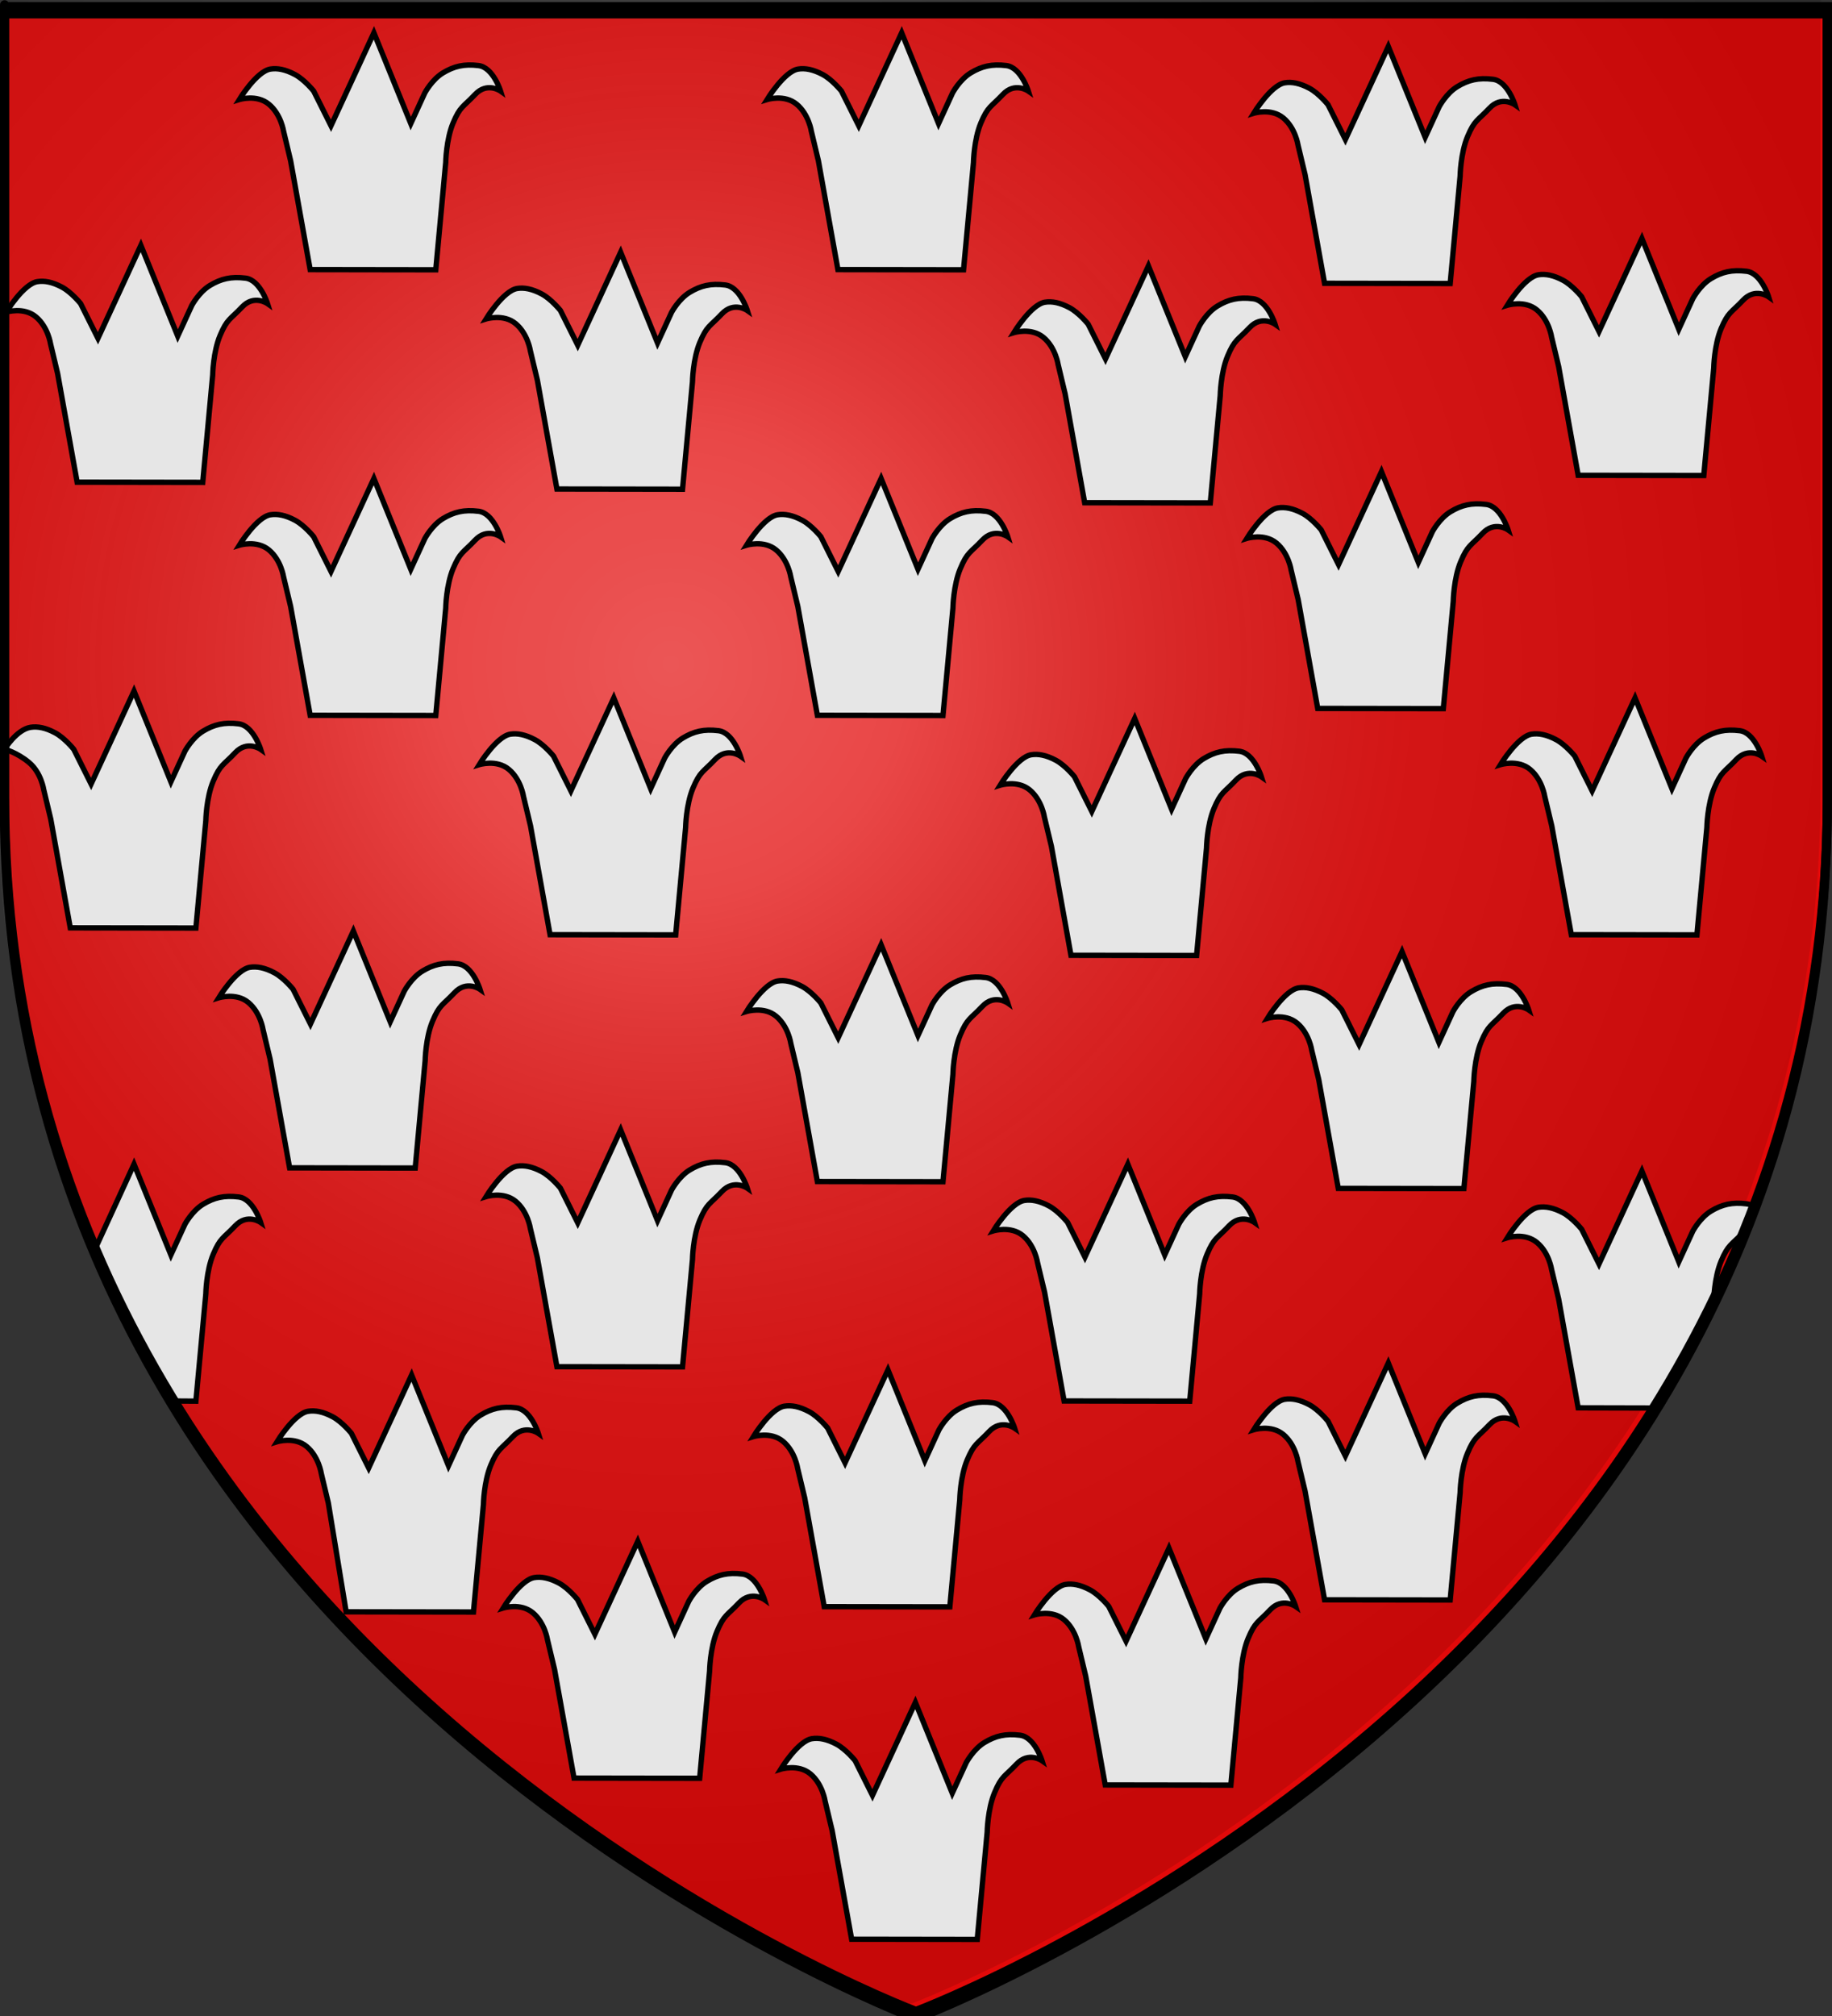 <?xml version="1.0" encoding="UTF-8" standalone="no"?>
<svg
   xmlns:dc="http://purl.org/dc/elements/1.1/"
   xmlns:cc="http://web.resource.org/cc/"
   xmlns:rdf="http://www.w3.org/1999/02/22-rdf-syntax-ns#"
   xmlns:svg="http://www.w3.org/2000/svg"
   xmlns="http://www.w3.org/2000/svg"
   xmlns:xlink="http://www.w3.org/1999/xlink"
   xmlns:sodipodi="http://sodipodi.sourceforge.net/DTD/sodipodi-0.dtd"
   xmlns:inkscape="http://www.inkscape.org/namespaces/inkscape"
   height="660"
   width="600"
   version="1.0"
   id="svg2"
   sodipodi:version="0.32"
   inkscape:version="0.45.1"
   sodipodi:docname="Blason de la ville de  Saint-Martin-sur-Écaillon  (59) Nord-France.svg"
   sodipodi:docbase="H:\WIKIPEDIA\Blasons en cours"
   inkscape:export-filename="/Users/olivier/Desktop/Blason Rouge/Blason_Vide_3D.png"
   inkscape:export-xdpi="144"
   inkscape:export-ydpi="144"
   inkscape:output_extension="org.inkscape.output.svg.inkscape">
  <rect width="100%" height="100%" fill="#333333" stroke="none"/>
  <sodipodi:namedview
     inkscape:window-height="712"
     inkscape:window-width="1024"
     inkscape:pageshadow="2"
     inkscape:pageopacity="0.0"
     guidetolerance="10.0"
     gridtolerance="10.0"
     objecttolerance="10.0"
     borderopacity="1.0"
     bordercolor="#666666"
     pagecolor="#ffffff"
     id="base"
     showgrid="false"
     height="660px"
     inkscape:zoom="0.44547727"
     inkscape:cx="396.46229"
     inkscape:cy="478.04383"
     inkscape:window-x="66"
     inkscape:window-y="216"
     inkscape:current-layer="layer2" />
  <desc
     id="desc4">Flag of Canton of Valais (Wallis)</desc>
  <defs
     id="defs6">
    <linearGradient
       id="linearGradient2893">
      <stop
         style="stop-color:white;stop-opacity:0.314;"
         offset="0"
         id="stop2895" />
      <stop
         id="stop2897"
         offset="0.19"
         style="stop-color:white;stop-opacity:0.251;" />
      <stop
         style="stop-color:#6b6b6b;stop-opacity:0.125;"
         offset="0.6"
         id="stop2901" />
      <stop
         style="stop-color:black;stop-opacity:0.125;"
         offset="1"
         id="stop2899" />
    </linearGradient>
    <linearGradient
       id="linearGradient2885">
      <stop
         id="stop2887"
         offset="0"
         style="stop-color:white;stop-opacity:1;" />
      <stop
         style="stop-color:white;stop-opacity:1;"
         offset="0.229"
         id="stop2891" />
      <stop
         id="stop2889"
         offset="1"
         style="stop-color:black;stop-opacity:1;" />
    </linearGradient>
    <linearGradient
       id="linearGradient2955">
      <stop
         id="stop2867"
         offset="0"
         style="stop-color:#fd0000;stop-opacity:1;" />
      <stop
         style="stop-color:#e77275;stop-opacity:0.659;"
         offset="0.5"
         id="stop2873" />
      <stop
         style="stop-color:black;stop-opacity:0.323;"
         offset="1"
         id="stop2959" />
    </linearGradient>
    <radialGradient
       inkscape:collect="always"
       xlink:href="#linearGradient2955"
       id="radialGradient2961"
       cx="225.524"
       cy="218.901"
       fx="225.524"
       fy="218.901"
       r="300"
       gradientTransform="matrix(-4.167939e-4,2.183,-1.884,-3.599562e-4,615.597,-289.121)"
       gradientUnits="userSpaceOnUse" />
    <polygon
       id="star"
       transform="scale(53,53)"
       points="0,-1 0.588,0.809 -0.951,-0.309 0.951,-0.309 -0.588,0.809 0,-1 " />
    <clipPath
       id="clip">
      <path
         d="M 0,-200 L 0,600 L 300,600 L 300,-200 L 0,-200 z "
         id="path10" />
    </clipPath>
    <radialGradient
       inkscape:collect="always"
       xlink:href="#linearGradient2955"
       id="radialGradient1911"
       gradientUnits="userSpaceOnUse"
       gradientTransform="matrix(-4.167939e-4,2.183,-1.884,-3.599562e-4,615.597,-289.121)"
       cx="225.524"
       cy="218.901"
       fx="225.524"
       fy="218.901"
       r="300" />
    <radialGradient
       inkscape:collect="always"
       xlink:href="#linearGradient2955"
       id="radialGradient2865"
       gradientUnits="userSpaceOnUse"
       gradientTransform="matrix(0,1.749,-1.593,-1.049767e-7,551.788,-191.29)"
       cx="225.524"
       cy="218.901"
       fx="225.524"
       fy="218.901"
       r="300" />
    <radialGradient
       inkscape:collect="always"
       xlink:href="#linearGradient2955"
       id="radialGradient2871"
       gradientUnits="userSpaceOnUse"
       gradientTransform="matrix(0,1.386,-1.323,-5.741131e-8,-158.082,-109.541)"
       cx="225.524"
       cy="218.901"
       fx="225.524"
       fy="218.901"
       r="300" />
    <radialGradient
       inkscape:collect="always"
       xlink:href="#linearGradient2893"
       id="radialGradient3163"
       gradientUnits="userSpaceOnUse"
       gradientTransform="matrix(1.353,0,0,1.349,-79.874,-87.992)"
       cx="221.445"
       cy="226.331"
       fx="221.445"
       fy="226.331"
       r="300" />
    <radialGradient
       r="300"
       fy="226.331"
       fx="221.445"
       cy="226.331"
       cx="221.445"
       gradientTransform="matrix(1.353,0,0,1.349,640.701,-195.741)"
       gradientUnits="userSpaceOnUse"
       id="radialGradient2301"
       xlink:href="#linearGradient2893"
       inkscape:collect="always" />
    <radialGradient
       r="300"
       fy="218.901"
       fx="225.524"
       cy="218.901"
       cx="225.524"
       gradientTransform="matrix(0,1.386,-1.323,-5.741131e-8,-158.082,-109.541)"
       gradientUnits="userSpaceOnUse"
       id="radialGradient2299"
       xlink:href="#linearGradient2955"
       inkscape:collect="always" />
    <radialGradient
       r="300"
       fy="218.901"
       fx="225.524"
       cy="218.901"
       cx="225.524"
       gradientTransform="matrix(0,1.749,-1.593,-1.049767e-7,551.788,-191.29)"
       gradientUnits="userSpaceOnUse"
       id="radialGradient2297"
       xlink:href="#linearGradient2955"
       inkscape:collect="always" />
    <radialGradient
       r="300"
       fy="218.901"
       fx="225.524"
       cy="218.901"
       cx="225.524"
       gradientTransform="matrix(-4.167939e-4,2.183,-1.884,-3.599562e-4,615.597,-289.121)"
       gradientUnits="userSpaceOnUse"
       id="radialGradient2295"
       xlink:href="#linearGradient2955"
       inkscape:collect="always" />
    <clipPath
       id="clipPath2291">
      <path
         id="path2293"
         d="M 0,-200 L 0,600 L 300,600 L 300,-200 L 0,-200 z " />
    </clipPath>
    <polygon
       points="0,-1 0.588,0.809 -0.951,-0.309 0.951,-0.309 -0.588,0.809 0,-1 "
       transform="scale(53,53)"
       id="polygon2289" />
    <radialGradient
       gradientUnits="userSpaceOnUse"
       gradientTransform="matrix(-4.167939e-4,2.183,-1.884,-3.599562e-4,615.597,-289.121)"
       r="300"
       fy="218.901"
       fx="225.524"
       cy="218.901"
       cx="225.524"
       id="radialGradient2287"
       xlink:href="#linearGradient2955"
       inkscape:collect="always" />
    <linearGradient
       id="linearGradient2279">
      <stop
         style="stop-color:#fd0000;stop-opacity:1;"
         offset="0"
         id="stop2281" />
      <stop
         id="stop2283"
         offset="0.5"
         style="stop-color:#e77275;stop-opacity:0.659;" />
      <stop
         id="stop2285"
         offset="1"
         style="stop-color:black;stop-opacity:0.323;" />
    </linearGradient>
    <linearGradient
       id="linearGradient2271">
      <stop
         style="stop-color:white;stop-opacity:1;"
         offset="0"
         id="stop2273" />
      <stop
         id="stop2275"
         offset="0.229"
         style="stop-color:white;stop-opacity:1;" />
      <stop
         style="stop-color:black;stop-opacity:1;"
         offset="1"
         id="stop2277" />
    </linearGradient>
    <linearGradient
       id="linearGradient2261">
      <stop
         id="stop2263"
         offset="0"
         style="stop-color:white;stop-opacity:0.314;" />
      <stop
         style="stop-color:white;stop-opacity:0.251;"
         offset="0.19"
         id="stop2265" />
      <stop
         id="stop2267"
         offset="0.6"
         style="stop-color:#6b6b6b;stop-opacity:0.125;" />
      <stop
         id="stop2269"
         offset="1"
         style="stop-color:black;stop-opacity:0.125;" />
    </linearGradient>
  </defs>
  <g
     inkscape:groupmode="layer"
     id="layer3"
     inkscape:label="Fond écu"
     style="display:inline">
    <path
       id="path2855"
       style="fill:#e20909;fill-opacity:1;fill-rule:evenodd;stroke:none;stroke-width:1px;stroke-linecap:butt;stroke-linejoin:miter;stroke-opacity:1"
       d="M 300,658.5 C 300,658.5 598.5,546.18 598.5,260.728 C 598.5,-24.723 598.5,2.176 598.5,2.176 L 1.5,2.176 L 1.5,260.728 C 1.5,546.18 300,658.5 300,658.5 z "
       sodipodi:nodetypes="cccccc" />
  </g>
  <g
     inkscape:groupmode="layer"
     id="layer4"
     inkscape:label="Meubles" />
  <g
     inkscape:groupmode="layer"
     id="layer2"
     inkscape:label="Reflet final">
    <path
       sodipodi:nodetypes="cccccc"
       d="M 297.755,656.255 C 297.755,656.255 596.255,543.935 596.255,258.483 C 596.255,-26.968 596.255,-0.068 596.255,-0.068 L -0.745,-0.068 L -0.745,258.483 C -0.745,543.935 297.755,656.255 297.755,656.255 z "
       style="opacity:1;fill:url(#radialGradient3163);fill-opacity:1;fill-rule:evenodd;stroke:none;stroke-width:1px;stroke-linecap:butt;stroke-linejoin:miter;stroke-opacity:1"
       id="path2875"
       inkscape:export-xdpi="144"
       inkscape:export-ydpi="144" />
    <g
       id="g2303"
       transform="translate(-6.3393056e-2,2.357)">
      <g
         style="display:inline"
         inkscape:label="Fond écu"
         id="g2305" />
      <g
         inkscape:label="Meubles"
         id="g2307" />
      <g
         inkscape:label="Reflet final"
         id="g2309">
        <path
           style="fill:#e6e6e6;fill-rule:evenodd;stroke:#000000;stroke-width:1.756px;stroke-linecap:butt;stroke-linejoin:miter;stroke-opacity:1"
           d="M 278.982,632.511 L 320.123,632.572 L 323.378,597.47 C 323.378,597.47 323.507,589.947 325.807,584.48 C 328.107,579.013 329.049,579.361 333.004,575.166 C 336.959,570.971 341.341,574.068 341.341,574.068 C 341.341,574.068 338.926,566.316 334.153,565.72 C 329.38,565.123 326.069,565.935 322.464,568.118 C 318.859,570.3 316.533,574.668 316.533,574.668 L 311.933,584.697 L 299.859,554.986 L 285.803,585.412 L 280.124,574.048 C 280.124,574.048 277.134,570.32 274.002,568.65 C 270.871,566.98 268.237,566.494 265.963,566.86 C 261.414,567.591 255.771,576.835 255.771,576.835 C 255.771,576.835 261.488,575.049 265.48,578.383 C 269.473,581.716 270.284,587.258 270.284,587.258 L 272.584,596.887 L 278.982,632.511 z "
           id="path2161"
           sodipodi:nodetypes="ccczzczzccccczzczccc" />
        <path
           style="fill:#e6e6e6;fill-rule:evenodd;stroke:#000000;stroke-width:1.756px;stroke-linecap:butt;stroke-linejoin:miter;stroke-opacity:1"
           d="M 188.068,579.759 L 229.209,579.82 L 232.464,544.718 C 232.464,544.718 232.593,537.194 234.893,531.727 C 237.193,526.26 238.135,526.608 242.09,522.413 C 246.046,518.218 250.428,521.315 250.428,521.315 C 250.428,521.315 248.012,513.564 243.239,512.967 C 238.467,512.371 235.155,513.183 231.55,515.365 C 227.945,517.548 225.62,521.915 225.62,521.915 L 221.02,531.945 L 208.945,502.233 L 194.889,532.659 L 189.21,521.296 C 189.21,521.296 186.22,517.568 183.089,515.898 C 179.957,514.228 177.323,513.742 175.049,514.108 C 170.5,514.839 164.857,524.082 164.857,524.082 C 164.857,524.082 170.574,522.297 174.567,525.63 C 178.559,528.964 179.37,534.506 179.37,534.506 L 181.67,544.134 L 188.068,579.759 z "
           id="path2209"
           sodipodi:nodetypes="ccczzczzccccczzczccc" />
        <path
           style="fill:#e6e6e6;fill-rule:evenodd;stroke:#000000;stroke-width:1.756px;stroke-linecap:butt;stroke-linejoin:miter;stroke-opacity:1"
           d="M 270.003,523.639 L 311.144,523.7 L 314.398,488.598 C 314.398,488.598 314.527,481.075 316.827,475.608 C 319.127,470.141 320.07,470.489 324.025,466.294 C 327.98,462.099 332.362,465.196 332.362,465.196 C 332.362,465.196 329.947,457.444 325.174,456.848 C 320.401,456.251 317.09,457.063 313.485,459.246 C 309.88,461.428 307.554,465.796 307.554,465.796 L 302.954,475.825 L 290.88,446.114 L 276.824,476.54 L 271.145,465.176 C 271.145,465.176 268.155,461.448 265.023,459.778 C 261.892,458.108 259.258,457.622 256.983,457.988 C 252.435,458.719 246.792,467.963 246.792,467.963 C 246.792,467.963 252.509,466.177 256.501,469.511 C 260.493,472.844 261.305,478.386 261.305,478.386 L 263.605,488.015 L 270.003,523.639 z "
           id="path2211"
           sodipodi:nodetypes="ccczzczzccccczzczccc" />
        <path
           style="fill:#e6e6e6;fill-rule:evenodd;stroke:#000000;stroke-width:1.756px;stroke-linecap:butt;stroke-linejoin:miter;stroke-opacity:1"
           d="M 362.039,582.004 L 403.18,582.064 L 406.435,546.962 C 406.435,546.962 406.564,539.439 408.864,533.972 C 411.164,528.505 412.106,528.853 416.061,524.658 C 420.016,520.463 424.398,523.56 424.398,523.56 C 424.398,523.56 421.983,515.808 417.21,515.212 C 412.437,514.616 409.126,515.428 405.521,517.61 C 401.916,519.793 399.59,524.16 399.59,524.16 L 394.99,534.189 L 382.916,504.478 L 368.86,534.904 L 363.181,523.541 C 363.181,523.541 360.191,519.813 357.059,518.143 C 353.928,516.473 351.294,515.987 349.02,516.352 C 344.471,517.084 338.828,526.327 338.828,526.327 C 338.828,526.327 344.545,524.542 348.537,527.875 C 352.53,531.208 353.341,536.751 353.341,536.751 L 355.641,546.379 L 362.039,582.004 z "
           id="path2213"
           sodipodi:nodetypes="ccczzczzccccczzczccc" />
        <path
           style="fill:#e6e6e6;fill-rule:evenodd;stroke:#000000;stroke-width:1.756px;stroke-linecap:butt;stroke-linejoin:miter;stroke-opacity:1"
           d="M 113.429,525.323 L 155.131,525.384 L 158.386,490.282 C 158.386,490.282 158.515,482.758 160.815,477.291 C 163.115,471.824 164.057,472.172 168.013,467.977 C 171.968,463.782 176.35,466.879 176.35,466.879 C 176.35,466.879 173.934,459.128 169.161,458.531 C 164.389,457.935 161.077,458.747 157.472,460.929 C 153.867,463.112 151.542,467.479 151.542,467.479 L 146.942,477.509 L 134.867,447.797 L 120.811,478.223 L 115.132,466.86 C 115.132,466.86 112.142,463.132 109.011,461.462 C 105.879,459.792 103.245,459.306 100.971,459.672 C 96.422,460.403 90.779,469.646 90.779,469.646 C 90.779,469.646 96.496,467.861 100.489,471.194 C 104.481,474.528 105.292,480.07 105.292,480.07 L 107.592,489.698 L 113.429,525.323 z "
           id="path2215"
           sodipodi:nodetypes="ccczzczzccccczzczccc" />
        <path
           style="fill:#e6e6e6;fill-rule:evenodd;stroke:#000000;stroke-width:1.756px;stroke-linecap:butt;stroke-linejoin:miter;stroke-opacity:1"
           d="M 182.457,445.072 L 223.597,445.133 L 226.852,410.031 C 226.852,410.031 226.981,402.507 229.281,397.04 C 231.581,391.574 232.523,391.921 236.478,387.726 C 240.434,383.531 244.816,386.628 244.816,386.628 C 244.816,386.628 242.4,378.877 237.627,378.28 C 232.855,377.684 229.543,378.496 225.938,380.678 C 222.333,382.861 220.008,387.228 220.008,387.228 L 215.408,397.258 L 203.333,367.546 L 189.277,397.972 L 183.598,386.609 C 183.598,386.609 180.608,382.881 177.477,381.211 C 174.345,379.541 171.711,379.055 169.437,379.421 C 164.888,380.152 159.245,389.395 159.245,389.395 C 159.245,389.395 164.962,387.61 168.955,390.943 C 172.947,394.277 173.758,399.819 173.758,399.819 L 176.058,409.447 L 182.457,445.072 z "
           id="path2217"
           sodipodi:nodetypes="ccczzczzccccczzczccc" />
        <path
           style="fill:#e6e6e6;fill-rule:evenodd;stroke:#000000;stroke-width:1.756px;stroke-linecap:butt;stroke-linejoin:miter;stroke-opacity:1"
           d="M 433.872,521.394 L 475.013,521.455 L 478.268,486.353 C 478.268,486.353 478.397,478.83 480.697,473.363 C 482.997,467.896 483.939,468.244 487.894,464.049 C 491.85,459.854 496.231,462.951 496.231,462.951 C 496.231,462.951 493.816,455.199 489.043,454.603 C 484.27,454.007 480.959,454.819 477.354,457.001 C 473.749,459.183 471.423,463.551 471.423,463.551 L 466.823,473.58 L 454.749,443.869 L 440.693,474.295 L 435.014,462.932 C 435.014,462.932 432.024,459.204 428.892,457.534 C 425.761,455.864 423.127,455.378 420.853,455.743 C 416.304,456.474 410.661,465.718 410.661,465.718 C 410.661,465.718 416.378,463.933 420.37,467.266 C 424.363,470.599 425.174,476.142 425.174,476.142 L 427.474,485.77 L 433.872,521.394 z "
           id="path2219"
           sodipodi:nodetypes="ccczzczzccccczzczccc" />
        <path
           style="fill:#e6e6e6;fill-rule:evenodd;stroke:#000000;stroke-width:1.756px;stroke-linecap:butt;stroke-linejoin:miter;stroke-opacity:1"
           d="M 348.57,456.296 L 389.711,456.357 L 392.966,421.254 C 392.966,421.254 393.095,413.731 395.395,408.264 C 397.695,402.797 398.637,403.145 402.592,398.95 C 406.548,394.755 410.93,397.852 410.93,397.852 C 410.93,397.852 408.514,390.1 403.741,389.504 C 398.969,388.908 395.657,389.72 392.052,391.902 C 388.447,394.085 386.122,398.452 386.122,398.452 L 381.522,408.481 L 369.447,378.77 L 355.391,409.196 L 349.712,397.833 C 349.712,397.833 346.722,394.105 343.591,392.435 C 340.459,390.765 337.825,390.279 335.551,390.645 C 331.002,391.376 325.359,400.619 325.359,400.619 C 325.359,400.619 331.076,398.834 335.069,402.167 C 339.061,405.501 339.872,411.043 339.872,411.043 L 342.172,420.671 L 348.57,456.296 z "
           id="path2221"
           sodipodi:nodetypes="ccczzczzccccczzczccc" />
        <path
           style="fill:#e6e6e6;fill-rule:evenodd;stroke:#000000;stroke-width:1.756px;stroke-linecap:butt;stroke-linejoin:miter;stroke-opacity:1"
           d="M 267.758,384.463 L 308.899,384.523 L 312.154,349.421 C 312.154,349.421 312.283,341.898 314.583,336.431 C 316.883,330.964 317.825,331.312 321.78,327.117 C 325.736,322.922 330.117,326.019 330.117,326.019 C 330.117,326.019 327.702,318.267 322.929,317.671 C 318.156,317.075 314.845,317.887 311.24,320.069 C 307.635,322.252 305.309,326.619 305.309,326.619 L 300.709,336.648 L 288.635,306.937 L 274.579,337.363 L 268.9,326 C 268.9,326 265.91,322.272 262.778,320.602 C 259.647,318.932 257.013,318.446 254.739,318.812 C 250.19,319.543 244.547,328.786 244.547,328.786 C 244.547,328.786 250.264,327.001 254.256,330.334 C 258.249,333.667 259.06,339.21 259.06,339.21 L 261.36,348.838 L 267.758,384.463 z "
           id="path2223"
           sodipodi:nodetypes="ccczzczzccccczzczccc" />
        <path
           style="fill:#e6e6e6;fill-rule:evenodd;stroke:#000000;stroke-width:1.756px;stroke-linecap:butt;stroke-linejoin:miter;stroke-opacity:1"
           d="M 438.362,386.707 L 479.502,386.768 L 482.757,351.666 C 482.757,351.666 482.886,344.143 485.186,338.676 C 487.486,333.209 488.428,333.557 492.384,329.362 C 496.339,325.167 500.721,328.264 500.721,328.264 C 500.721,328.264 498.305,320.512 493.533,319.916 C 488.76,319.32 485.449,320.132 481.844,322.314 C 478.238,324.496 475.913,328.864 475.913,328.864 L 471.313,338.893 L 459.239,309.182 L 445.183,339.608 L 439.503,328.245 C 439.503,328.245 436.514,324.517 433.382,322.847 C 430.25,321.177 427.617,320.691 425.342,321.056 C 420.793,321.787 415.151,331.031 415.151,331.031 C 415.151,331.031 420.868,329.246 424.86,332.579 C 428.852,335.912 429.663,341.455 429.663,341.455 L 431.963,351.083 L 438.362,386.707 z "
           id="path2225"
           sodipodi:nodetypes="ccczzczzccccczzczccc" />
        <path
           style="fill:#e6e6e6;fill-rule:evenodd;stroke:#000000;stroke-width:1.756px;stroke-linecap:butt;stroke-linejoin:miter;stroke-opacity:1"
           d="M 94.91,379.973 L 136.05,380.034 L 139.305,344.932 C 139.305,344.932 139.434,337.408 141.734,331.942 C 144.034,326.475 144.977,326.823 148.932,322.627 C 152.887,318.432 157.269,321.53 157.269,321.53 C 157.269,321.53 154.853,313.778 150.081,313.182 C 145.308,312.585 141.997,313.397 138.392,315.58 C 134.787,317.762 132.461,322.13 132.461,322.13 L 127.861,332.159 L 115.787,302.448 L 101.731,332.874 L 96.051,321.51 C 96.051,321.51 93.062,317.782 89.93,316.112 C 86.799,314.442 84.165,313.956 81.89,314.322 C 77.341,315.053 71.699,324.296 71.699,324.296 C 71.699,324.296 77.416,322.511 81.408,325.845 C 85.4,329.178 86.212,334.72 86.212,334.72 L 88.512,344.349 L 94.91,379.973 z "
           id="path2227"
           sodipodi:nodetypes="ccczzczzccccczzczccc" />
        <path
           style="fill:#e6e6e6;fill-rule:evenodd;stroke:#000000;stroke-width:1.756px;stroke-linecap:butt;stroke-linejoin:miter;stroke-opacity:1"
           d="M 350.815,310.385 L 391.956,310.446 L 395.211,275.344 C 395.211,275.344 395.34,267.82 397.64,262.353 C 399.94,256.886 400.882,257.234 404.837,253.039 C 408.793,248.844 413.174,251.941 413.174,251.941 C 413.174,251.941 410.759,244.19 405.986,243.593 C 401.213,242.997 397.902,243.809 394.297,245.991 C 390.692,248.174 388.366,252.541 388.366,252.541 L 383.766,262.571 L 371.692,232.859 L 357.636,263.285 L 351.957,251.922 C 351.957,251.922 348.967,248.194 345.835,246.524 C 342.704,244.854 340.07,244.368 337.796,244.734 C 333.247,245.465 327.604,254.708 327.604,254.708 C 327.604,254.708 333.321,252.923 337.313,256.256 C 341.306,259.59 342.117,265.132 342.117,265.132 L 344.417,274.76 L 350.815,310.385 z "
           id="path2229"
           sodipodi:nodetypes="ccczzczzccccczzczccc" />
        <path
           style="fill:#e6e6e6;fill-rule:evenodd;stroke:#000000;stroke-width:1.756px;stroke-linecap:butt;stroke-linejoin:miter;stroke-opacity:1"
           d="M 180.212,303.65 L 221.352,303.711 L 224.607,268.609 C 224.607,268.609 224.736,261.086 227.036,255.619 C 229.336,250.152 230.278,250.5 234.234,246.305 C 238.189,242.11 242.571,245.207 242.571,245.207 C 242.571,245.207 240.155,237.455 235.383,236.859 C 230.61,236.263 227.299,237.075 223.693,239.257 C 220.088,241.439 217.763,245.807 217.763,245.807 L 213.163,255.836 L 201.089,226.125 L 187.033,256.551 L 181.353,245.188 C 181.353,245.188 178.364,241.46 175.232,239.79 C 172.1,238.12 169.466,237.634 167.192,237.999 C 162.643,238.73 157.001,247.974 157.001,247.974 C 157.001,247.974 162.717,246.189 166.71,249.522 C 170.702,252.855 171.513,258.398 171.513,258.398 L 173.813,268.026 L 180.212,303.65 z "
           id="path2231"
           sodipodi:nodetypes="ccczzczzccccczzczccc" />
        <path
           style="fill:#e6e6e6;fill-rule:evenodd;stroke:#000000;stroke-width:1.756px;stroke-linecap:butt;stroke-linejoin:miter;stroke-opacity:1"
           d="M 23.077,301.406 L 64.217,301.466 L 67.472,266.364 C 67.472,266.364 67.601,258.841 69.901,253.374 C 72.201,247.907 73.144,248.255 77.099,244.06 C 81.054,239.865 85.436,242.962 85.436,242.962 C 85.436,242.962 83.02,235.21 78.248,234.614 C 73.475,234.018 70.164,234.83 66.559,237.012 C 62.954,239.195 60.628,243.562 60.628,243.562 L 56.028,253.591 L 43.954,223.88 L 29.898,254.306 L 24.218,242.943 C 24.218,242.943 21.229,239.215 18.097,237.545 C 14.965,235.875 12.332,235.389 10.057,235.755 C 5.508,236.486 1.549,242.923 1.549,242.923 C 1.549,242.923 5.583,243.944 9.575,247.277 C 13.567,250.61 14.379,256.153 14.379,256.153 L 16.679,265.781 L 23.077,301.406 z "
           id="path2233"
           sodipodi:nodetypes="ccczzczzccccczzczccc" />
        <path
           style="fill:#e6e6e6;fill-rule:evenodd;stroke:#000000;stroke-width:1.756px;stroke-linecap:butt;stroke-linejoin:miter;stroke-opacity:1"
           d="M 514.684,303.65 L 555.825,303.711 L 559.08,268.609 C 559.08,268.609 559.209,261.086 561.509,255.619 C 563.809,250.152 564.751,250.5 568.706,246.305 C 572.662,242.11 577.044,245.207 577.044,245.207 C 577.044,245.207 574.628,237.455 569.855,236.859 C 565.083,236.263 561.771,237.075 558.166,239.257 C 554.561,241.439 552.236,245.807 552.236,245.807 L 547.636,255.836 L 535.561,226.125 L 521.505,256.551 L 515.826,245.188 C 515.826,245.188 512.836,241.46 509.705,239.79 C 506.573,238.12 503.939,237.634 501.665,237.999 C 497.116,238.73 491.473,247.974 491.473,247.974 C 491.473,247.974 497.19,246.189 501.183,249.522 C 505.175,252.855 505.986,258.398 505.986,258.398 L 508.286,268.026 L 514.684,303.65 z "
           id="path2235"
           sodipodi:nodetypes="ccczzczzccccczzczccc" />
        <path
           style="fill:#e6e6e6;fill-rule:evenodd;stroke:#000000;stroke-width:1.756px;stroke-linecap:butt;stroke-linejoin:miter;stroke-opacity:1"
           d="M 101.644,231.817 L 142.785,231.878 L 146.04,196.776 C 146.04,196.776 146.169,189.253 148.469,183.786 C 150.769,178.319 151.711,178.667 155.666,174.472 C 159.622,170.277 164.003,173.374 164.003,173.374 C 164.003,173.374 161.588,165.622 156.815,165.026 C 152.042,164.43 148.731,165.242 145.126,167.424 C 141.521,169.606 139.195,173.974 139.195,173.974 L 134.595,184.003 L 122.521,154.292 L 108.465,184.718 L 102.786,173.355 C 102.786,173.355 99.796,169.626 96.665,167.957 C 93.533,166.287 90.899,165.801 88.625,166.166 C 84.076,166.897 78.433,176.141 78.433,176.141 C 78.433,176.141 84.15,174.356 88.142,177.689 C 92.135,181.022 92.946,186.565 92.946,186.565 L 95.246,196.193 L 101.644,231.817 z "
           id="path2237"
           sodipodi:nodetypes="ccczzczzccccczzczccc" />
        <path
           style="fill:#e6e6e6;fill-rule:evenodd;stroke:#000000;stroke-width:1.756px;stroke-linecap:butt;stroke-linejoin:miter;stroke-opacity:1"
           d="M 267.758,231.817 L 308.899,231.878 L 312.154,196.776 C 312.154,196.776 312.283,189.253 314.583,183.786 C 316.883,178.319 317.825,178.667 321.78,174.472 C 325.736,170.277 330.117,173.374 330.117,173.374 C 330.117,173.374 327.702,165.622 322.929,165.026 C 318.156,164.43 314.845,165.242 311.24,167.424 C 307.635,169.606 305.309,173.974 305.309,173.974 L 300.709,184.003 L 288.635,154.292 L 274.579,184.718 L 268.9,173.355 C 268.9,173.355 265.91,169.626 262.778,167.957 C 259.647,166.287 257.013,165.801 254.739,166.166 C 250.19,166.897 244.547,176.141 244.547,176.141 C 244.547,176.141 250.264,174.356 254.256,177.689 C 258.249,181.022 259.06,186.565 259.06,186.565 L 261.36,196.193 L 267.758,231.817 z "
           id="path2239"
           sodipodi:nodetypes="ccczzczzccccczzczccc" />
        <path
           style="fill:#e6e6e6;fill-rule:evenodd;stroke:#000000;stroke-width:1.756px;stroke-linecap:butt;stroke-linejoin:miter;stroke-opacity:1"
           d="M 431.627,229.573 L 472.768,229.633 L 476.023,194.531 C 476.023,194.531 476.152,187.008 478.452,181.541 C 480.752,176.074 481.694,176.422 485.649,172.227 C 489.605,168.032 493.987,171.129 493.987,171.129 C 493.987,171.129 491.571,163.377 486.798,162.781 C 482.026,162.185 478.714,162.997 475.109,165.179 C 471.504,167.362 469.179,171.729 469.179,171.729 L 464.579,181.758 L 452.504,152.047 L 438.448,182.473 L 432.769,171.11 C 432.769,171.11 429.779,167.382 426.648,165.712 C 423.516,164.042 420.882,163.556 418.608,163.921 C 414.059,164.653 408.416,173.896 408.416,173.896 C 408.416,173.896 414.133,172.111 418.126,175.444 C 422.118,178.777 422.929,184.32 422.929,184.32 L 425.229,193.948 L 431.627,229.573 z "
           id="path2241"
           sodipodi:nodetypes="ccczzczzccccczzczccc" />
        <path
           style="fill:#e6e6e6;fill-rule:evenodd;stroke:#000000;stroke-width:1.756px;stroke-linecap:butt;stroke-linejoin:miter;stroke-opacity:1"
           d="M 182.457,157.74 L 223.597,157.8 L 226.852,122.698 C 226.852,122.698 226.981,115.175 229.281,109.708 C 231.581,104.241 232.523,104.589 236.478,100.394 C 240.434,96.199 244.816,99.296 244.816,99.296 C 244.816,99.296 242.4,91.544 237.627,90.948 C 232.855,90.352 229.543,91.164 225.938,93.346 C 222.333,95.528 220.008,99.896 220.008,99.896 L 215.408,109.925 L 203.333,80.214 L 189.277,110.64 L 183.598,99.277 C 183.598,99.277 180.608,95.549 177.477,93.879 C 174.345,92.209 171.711,91.723 169.437,92.088 C 164.888,92.82 159.245,102.063 159.245,102.063 C 159.245,102.063 164.962,100.278 168.955,103.611 C 172.947,106.944 173.758,112.487 173.758,112.487 L 176.058,122.115 L 182.457,157.74 z "
           id="path2243"
           sodipodi:nodetypes="ccczzczzccccczzczccc" />
        <path
           style="fill:#e6e6e6;fill-rule:evenodd;stroke:#000000;stroke-width:1.756px;stroke-linecap:butt;stroke-linejoin:miter;stroke-opacity:1"
           d="M 355.305,162.229 L 396.445,162.29 L 399.7,127.188 C 399.7,127.188 399.829,119.664 402.129,114.198 C 404.429,108.731 405.371,109.079 409.327,104.883 C 413.282,100.688 417.664,103.786 417.664,103.786 C 417.664,103.786 415.248,96.034 410.476,95.438 C 405.703,94.841 402.392,95.653 398.787,97.836 C 395.181,100.018 392.856,104.386 392.856,104.386 L 388.256,114.415 L 376.182,84.704 L 362.126,115.13 L 356.446,103.766 C 356.446,103.766 353.457,100.038 350.325,98.368 C 347.193,96.698 344.56,96.212 342.285,96.578 C 337.736,97.309 332.094,106.552 332.094,106.552 C 332.094,106.552 337.811,104.767 341.803,108.101 C 345.795,111.434 346.606,116.976 346.606,116.976 L 348.906,126.605 L 355.305,162.229 z "
           id="path2245"
           sodipodi:nodetypes="ccczzczzccccczzczccc" />
        <path
           style="fill:#e6e6e6;fill-rule:evenodd;stroke:#000000;stroke-width:1.756px;stroke-linecap:butt;stroke-linejoin:miter;stroke-opacity:1"
           d="M 516.929,153.25 L 558.07,153.311 L 561.325,118.209 C 561.325,118.209 561.454,110.685 563.754,105.218 C 566.054,99.752 566.996,100.099 570.951,95.904 C 574.907,91.709 579.288,94.806 579.288,94.806 C 579.288,94.806 576.873,87.055 572.1,86.458 C 567.327,85.862 564.016,86.674 560.411,88.856 C 556.806,91.039 554.48,95.407 554.48,95.407 L 549.88,105.436 L 537.806,75.724 L 523.75,106.15 L 518.071,94.787 C 518.071,94.787 515.081,91.059 511.949,89.389 C 508.818,87.719 506.184,87.233 503.91,87.599 C 499.361,88.33 493.718,97.573 493.718,97.573 C 493.718,97.573 499.435,95.788 503.427,99.121 C 507.42,102.455 508.231,107.997 508.231,107.997 L 510.531,117.625 L 516.929,153.25 z "
           id="path2247"
           sodipodi:nodetypes="ccczzczzccccczzczccc" />
        <path
           style="fill:#e6e6e6;fill-rule:evenodd;stroke:#000000;stroke-width:1.756px;stroke-linecap:butt;stroke-linejoin:miter;stroke-opacity:1"
           d="M 25.322,155.495 L 66.462,155.556 L 69.717,120.453 C 69.717,120.453 69.846,112.93 72.146,107.463 C 74.446,101.996 75.388,102.344 79.344,98.149 C 83.299,93.954 87.681,97.051 87.681,97.051 C 87.681,97.051 85.265,89.299 80.492,88.703 C 75.72,88.107 72.409,88.919 68.803,91.101 C 65.198,93.284 62.873,97.651 62.873,97.651 L 58.273,107.68 L 46.198,77.969 L 32.143,108.395 L 26.463,97.032 C 26.463,97.032 23.474,93.304 20.342,91.634 C 17.21,89.964 14.576,89.478 12.302,89.844 C 7.753,90.575 2.111,99.818 2.111,99.818 C 2.111,99.818 7.827,98.033 11.82,101.366 C 15.812,104.7 16.623,110.242 16.623,110.242 L 18.923,119.87 L 25.322,155.495 z "
           id="path2249"
           sodipodi:nodetypes="ccczzczzccccczzczccc" />
        <path
           style="fill:#e6e6e6;fill-rule:evenodd;stroke:#000000;stroke-width:1.756px;stroke-linecap:butt;stroke-linejoin:miter;stroke-opacity:1"
           d="M 101.644,85.906 L 142.785,85.967 L 146.04,50.865 C 146.04,50.865 146.169,43.342 148.469,37.875 C 150.769,32.408 151.711,32.756 155.666,28.561 C 159.622,24.366 164.003,27.463 164.003,27.463 C 164.003,27.463 161.588,19.711 156.815,19.115 C 152.042,18.519 148.731,19.331 145.126,21.513 C 141.521,23.695 139.195,28.063 139.195,28.063 L 134.595,38.092 L 122.521,8.381 L 108.465,38.807 L 102.786,27.444 C 102.786,27.444 99.796,23.716 96.665,22.046 C 93.533,20.376 90.899,19.89 88.625,20.255 C 84.076,20.986 78.433,30.23 78.433,30.23 C 78.433,30.23 84.15,28.445 88.142,31.778 C 92.135,35.111 92.946,40.654 92.946,40.654 L 95.246,50.282 L 101.644,85.906 z "
           id="path2251"
           sodipodi:nodetypes="ccczzczzccccczzczccc" />
        <path
           style="fill:#e6e6e6;fill-rule:evenodd;stroke:#000000;stroke-width:1.756px;stroke-linecap:butt;stroke-linejoin:miter;stroke-opacity:1"
           d="M 274.493,85.906 L 315.633,85.967 L 318.888,50.865 C 318.888,50.865 319.017,43.342 321.317,37.875 C 323.617,32.408 324.559,32.756 328.515,28.561 C 332.47,24.366 336.852,27.463 336.852,27.463 C 336.852,27.463 334.436,19.711 329.663,19.115 C 324.891,18.519 321.579,19.331 317.974,21.513 C 314.369,23.695 312.044,28.063 312.044,28.063 L 307.444,38.092 L 295.369,8.381 L 281.313,38.807 L 275.634,27.444 C 275.634,27.444 272.644,23.716 269.513,22.046 C 266.381,20.376 263.747,19.89 261.473,20.255 C 256.924,20.986 251.281,30.23 251.281,30.23 C 251.281,30.23 256.998,28.445 260.991,31.778 C 264.983,35.111 265.794,40.654 265.794,40.654 L 268.094,50.282 L 274.493,85.906 z "
           id="path2253"
           sodipodi:nodetypes="ccczzczzccccczzczccc" />
        <path
           style="fill:#e6e6e6;fill-rule:evenodd;stroke:#000000;stroke-width:1.756px;stroke-linecap:butt;stroke-linejoin:miter;stroke-opacity:1"
           d="M 433.872,90.396 L 475.013,90.457 L 478.268,55.355 C 478.268,55.355 478.397,47.831 480.697,42.365 C 482.997,36.898 483.939,37.246 487.894,33.05 C 491.85,28.855 496.231,31.952 496.231,31.952 C 496.231,31.952 493.816,24.201 489.043,23.605 C 484.27,23.008 480.959,23.82 477.354,26.003 C 473.749,28.185 471.423,32.553 471.423,32.553 L 466.823,42.582 L 454.749,12.871 L 440.693,43.297 L 435.014,31.933 C 435.014,31.933 432.024,28.205 428.892,26.535 C 425.761,24.865 423.127,24.379 420.853,24.745 C 416.304,25.476 410.661,34.719 410.661,34.719 C 410.661,34.719 416.378,32.934 420.37,36.268 C 424.363,39.601 425.174,45.143 425.174,45.143 L 427.474,54.772 L 433.872,90.396 z "
           id="path2255"
           sodipodi:nodetypes="ccczzczzccccczzczccc" />
        <path
           style="fill:#e6e6e6;fill-rule:evenodd;stroke:#000000;stroke-width:1.756px;stroke-linecap:butt;stroke-linejoin:miter;stroke-opacity:1"
           d="M 55.626,456.296 L 64.217,456.357 L 67.472,421.254 C 67.472,421.254 67.601,413.731 69.901,408.264 C 72.201,402.797 73.144,403.145 77.099,398.95 C 81.054,394.755 85.436,397.852 85.436,397.852 C 85.436,397.852 83.02,390.1 78.248,389.504 C 73.475,388.908 70.164,389.72 66.559,391.902 C 62.954,394.085 60.628,398.452 60.628,398.452 L 56.028,408.481 L 43.954,378.77 L 31.02,406.951 L 55.626,456.296 z "
           id="path2257"
           sodipodi:nodetypes="ccczzczzccccc" />
        <path
           style="fill:#e6e6e6;fill-rule:evenodd;stroke:#000000;stroke-width:1.756px;stroke-linecap:butt;stroke-linejoin:miter;stroke-opacity:1"
           d="M 516.929,458.541 L 542.356,458.601 L 561.325,423.499 C 561.325,423.499 561.454,415.976 563.754,410.509 C 566.054,405.042 566.996,405.39 570.951,401.195 C 574.907,397 573.115,397.291 573.115,397.291 C 573.115,397.291 576.873,392.345 572.1,391.749 C 567.327,391.153 564.016,391.965 560.411,394.147 C 556.806,396.329 554.48,400.697 554.48,400.697 L 549.88,410.726 L 537.806,381.015 L 523.75,411.441 L 518.071,400.078 C 518.071,400.078 515.081,396.35 511.949,394.68 C 508.818,393.01 506.184,392.524 503.91,392.889 C 499.361,393.621 493.718,402.864 493.718,402.864 C 493.718,402.864 499.435,401.079 503.427,404.412 C 507.42,407.745 508.231,413.288 508.231,413.288 L 510.531,422.916 L 516.929,458.541 z "
           id="path2259"
           sodipodi:nodetypes="ccczzczzccccczzczccc" />
      </g>
      <g
         inkscape:label="Contour final"
         id="g2338">
        <path
           inkscape:export-ydpi="144"
           inkscape:export-xdpi="144"
           id="path2340"
           style="opacity:1;fill:none;fill-opacity:1;fill-rule:evenodd;stroke:#000000;stroke-width:3;stroke-linecap:butt;stroke-linejoin:miter;stroke-miterlimit:4;stroke-dasharray:none;stroke-opacity:1"
           d="M 300,658.5 C 300,658.5 1.5,546.18 1.5,260.728 C 1.5,-24.723 1.5,2.176 1.5,2.176 L 598.5,2.176 L 598.5,260.728 C 598.5,546.18 300,658.5 300,658.5 z "
           sodipodi:nodetypes="cccccc" />
      </g>
    </g>
  </g>
  <g
     inkscape:groupmode="layer"
     id="layer1"
     inkscape:label="Contour final">
    <path
       sodipodi:nodetypes="cccccc"
       d="M 300,658.5 C 300,658.5 1.5,546.18 1.5,260.728 C 1.5,-24.723 1.5,2.176 1.5,2.176 L 598.5,2.176 L 598.5,260.728 C 598.5,546.18 300,658.5 300,658.5 z "
       style="opacity:1;fill:none;fill-opacity:1;fill-rule:evenodd;stroke:#000000;stroke-width:3;stroke-linecap:butt;stroke-linejoin:miter;stroke-miterlimit:4;stroke-dasharray:none;stroke-opacity:1"
       id="path1411"
       inkscape:export-xdpi="144"
       inkscape:export-ydpi="144" />
  </g>
</svg>
